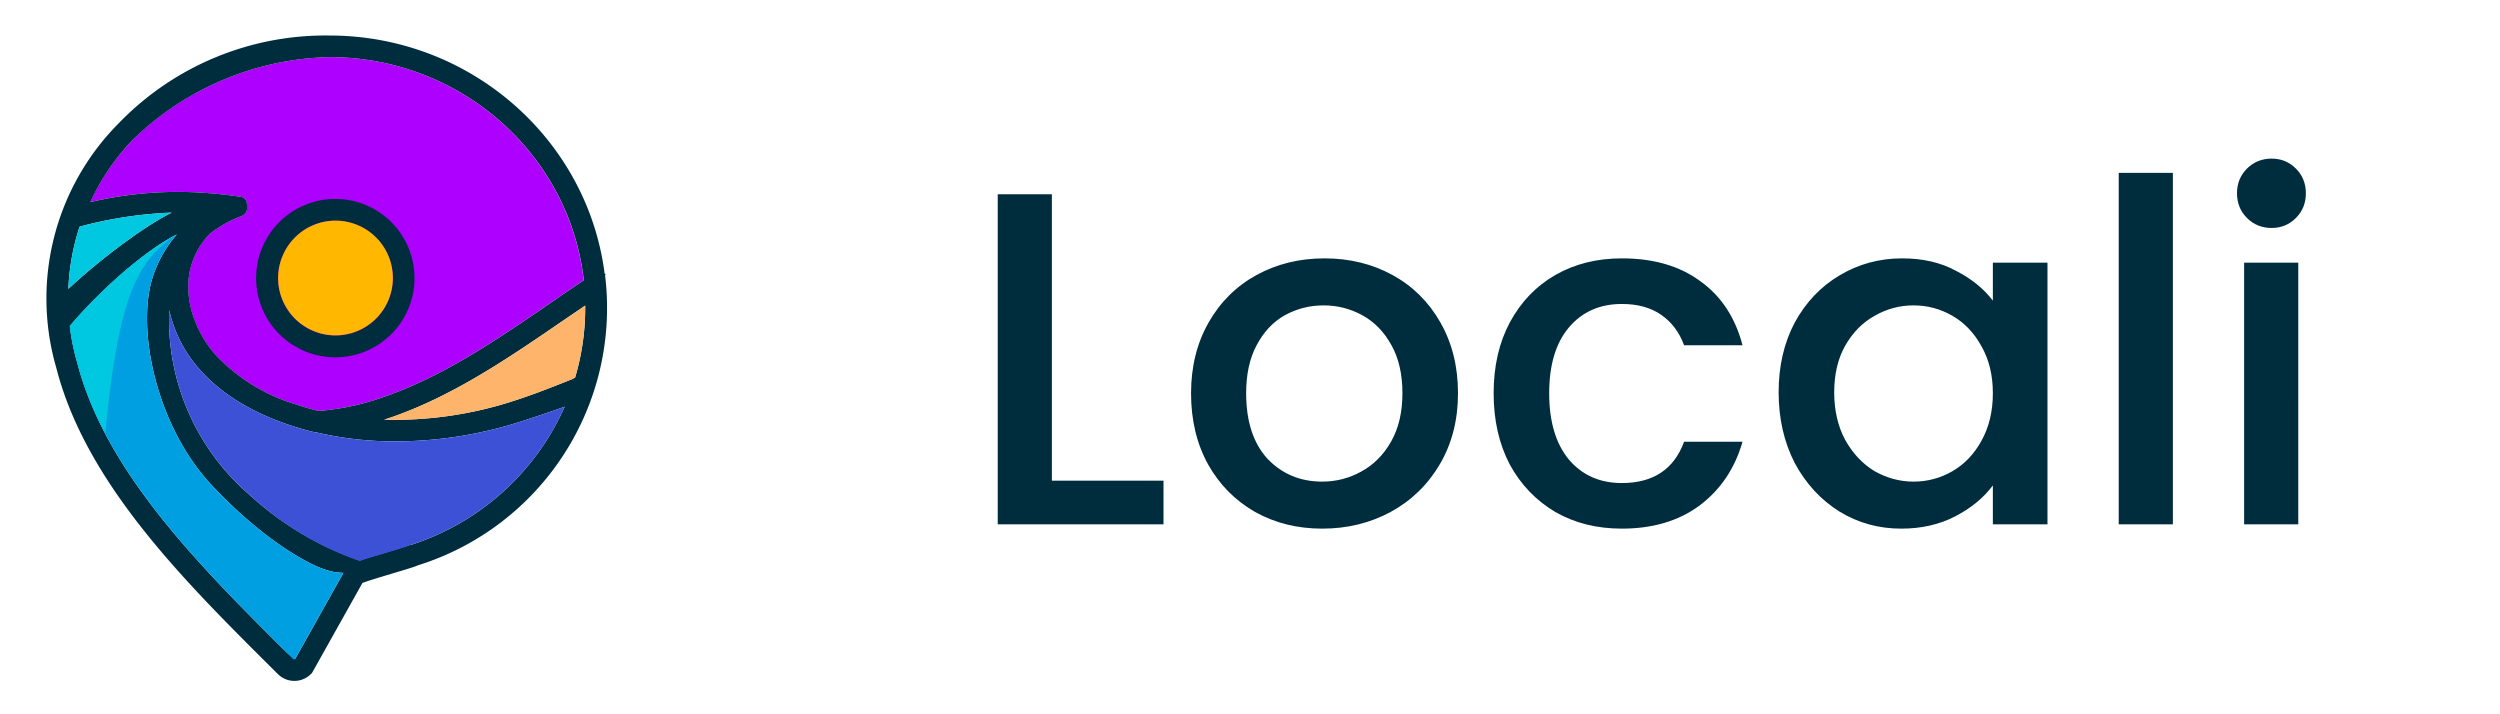 <?xml version="1.0" encoding="UTF-8" standalone="no"?>
<svg
   id="Layer_1"
   data-name="Layer 1"
   viewBox="0 0 700 200"
   version="1.1"
   width="700"
   height="200"
   xmlns="http://www.w3.org/2000/svg"
   xmlns:svg="http://www.w3.org/2000/svg"
   xmlns:rdf="http://www.w3.org/1999/02/22-rdf-syntax-ns#"
   xmlns:cc="http://creativecommons.org/ns#"
   xmlns:dc="http://purl.org/dc/elements/1.1/">
  <defs
     id="defs1">
    <style
       id="style1">.cls-1{fill:none;}.cls-2{fill:#ad00ff;}.cls-3{fill:#002d3e;}.cls-4{fill:#ffb700;}.cls-5{fill:#3d51d7;}.cls-6{fill:#ffb46b;}.cls-7{fill:#009fe2;}.cls-8{fill:#00c8e0;}</style>
  </defs>
  <title
     id="title1">panamapp_logotipos_versiones</title>
  <g
     id="g1"
     transform="matrix(1.689,0,0,1.689,-15.702,-33.852)">
    <path
       class="cls-2"
       d="m 31.563,42.949 a 48.34,48.34 0 0 1 32.32,-13.44 c 21.83,0 39.86,16.21 42.18,37 -1.87,1.25 -3.73,2.52 -5.56,3.78 l -1.57,1.08 c -8.43,5.78 -16.74,11.23 -25.85,14.41 a 41.65,41.65 0 0 1 -11,2.39 c -1.41,-0.35 -2.78,-0.75 -4.13,-1.21 a 30,30 0 0 1 -12.71,-7.85 c -3.47,-3.82 -5.21,-8.76 -4.65,-13.2 a 12.47,12.47 0 0 1 3.52,-7.15 20,20 0 0 1 5,-2.82 h 0.06 l 0.19,-0.09 0.12,-0.06 0.17,-0.12 0.1,-0.08 0.17,-0.18 0.05,-0.06 a 1.67,1.67 0 0 0 0.18,-0.28 v -0.08 l 0.09,-0.22 v -0.13 -0.19 a 0.76,0.76 0 0 0 0,-0.15 c 0,0 0,-0.08 0,-0.12 a 0.2,0.2 0 0 1 0,-0.07 c 0,0 0,-0.1 0,-0.15 a 1.17,1.17 0 0 0 -0.05,-0.2 0.15,0.15 0 0 0 0,-0.07 v -0.06 a 0.88,0.88 0 0 0 -0.09,-0.2 0.54,0.54 0 0 0 0,-0.11 1.33,1.33 0 0 0 -0.14,-0.19 l -0.06,-0.08 a 1.58,1.58 0 0 0 -0.23,-0.22 h -0.07 l -0.21,-0.13 h -0.11 l -0.2,-0.08 h -0.14 -0.12 c -1.41,-0.21 -2.84,-0.38 -4.25,-0.5 h -0.05 a 63.25,63.25 0 0 0 -20.27,1.43 37.6,37.6 0 0 1 7.31,-10.6 z"
       id="path1" />
    <path
       class="cls-3"
       d="m 64.913,79.279 a 13.13,13.13 0 1 0 -13.16,-13.13 13.14,13.14 0 0 0 13.16,13.13 z m 0,-22.64 a 9.51,9.51 0 1 1 -9.51,9.51 9.53,9.53 0 0 1 9.51,-9.53 z"
       id="path2" />
    <path
       class="cls-3"
       d="m 109.583,65.769 a 3.42,3.42 0 0 1 0.13,-0.34 h -0.18 c -2.82,-22.23 -22.21,-39.5 -45.65,-39.5 a 47.64,47.64 0 0 0 -34.85,14.49 41.2,41.2 0 0 0 -10.41,40.58 c 4.84,18.94 20.89,35 35.06,49.12 l 1.68,1.67 a 3.87,3.87 0 0 0 5.47,0 l 0.18,-0.17 8.37,-14.94 c 0.94,-0.36 3.36,-1.08 4.88,-1.54 2.49,-0.74 3.74,-1.12 4.35,-1.39 a 44.7,44.7 0 0 0 31,-48 z m -78,-22.82 a 48.34,48.34 0 0 1 32.32,-13.44 c 21.83,0 39.86,16.21 42.18,37 -1.87,1.25 -3.73,2.52 -5.56,3.78 l -1.57,1.08 c -8.43,5.78 -16.74,11.23 -25.85,14.41 a 41.65,41.65 0 0 1 -11,2.39 c -1.41,-0.35 -2.78,-0.75 -4.13,-1.21 a 30,30 0 0 1 -12.71,-7.85 c -3.47,-3.82 -5.21,-8.76 -4.65,-13.2 a 12.47,12.47 0 0 1 3.52,-7.15 20,20 0 0 1 5,-2.82 h 0.06 l 0.19,-0.09 0.12,-0.06 0.17,-0.12 0.1,-0.08 0.17,-0.18 0.05,-0.06 a 1.67,1.67 0 0 0 0.18,-0.28 v -0.08 l 0.09,-0.22 v -0.13 -0.19 a 0.76,0.76 0 0 0 0,-0.15 c 0,0 0,-0.08 0,-0.12 a 0.2,0.2 0 0 1 0,-0.07 c 0,0 0,-0.1 0,-0.15 a 1.17,1.17 0 0 0 -0.05,-0.2 0.15,0.15 0 0 0 0,-0.07 v -0.06 a 0.88,0.88 0 0 0 -0.09,-0.2 0.54,0.54 0 0 0 0,-0.11 1.33,1.33 0 0 0 -0.14,-0.19 l -0.06,-0.08 a 1.58,1.58 0 0 0 -0.23,-0.22 h -0.07 l -0.21,-0.13 h -0.11 l -0.2,-0.08 h -0.14 -0.12 c -1.41,-0.21 -2.84,-0.38 -4.25,-0.5 h -0.05 a 63.25,63.25 0 0 0 -20.27,1.43 37.6,37.6 0 0 1 7.29,-10.6 z m 6.17,12.34 c -4.92,2.45 -12.46,8.26 -17.12,12.65 a 37.64,37.64 0 0 1 1.86,-10.32 68.9,68.9 0 0 1 15.26,-2.33 z m 20.47,74 a 0.32,0.32 0 0 1 -0.31,-0.07 l -1.7,-1.6 c -13.84,-13.82 -29.53,-29.48 -34.13,-47.53 a 35.7,35.7 0 0 1 -1.21,-6 c 4.58,-5.4 11.88,-12.16 17.74,-15.18 a 20,20 0 0 0 -4.1,7.41 c -2.57,8.55 0.75,24.38 9.84,34.11 8.08,8.66 16.34,13.7 20.17,14.4 a 12.22,12.22 0 0 0 1.7,0.19 z m 19.21,-19 -0.23,0.09 c -0.4,0.19 -2.44,0.8 -3.93,1.24 -2.05,0.61 -3.4,1 -4.33,1.34 a 51.73,51.73 0 0 1 -18.19,-10.81 38.42,38.42 0 0 1 -13.41,-30.71 22,22 0 0 0 5.25,10.07 c 3.42,3.78 8.2,6.75 14.21,8.83 1.53,0.53 3.1,1 4.7,1.37 h 0.17 a 57.25,57.25 0 0 0 13.2,1.51 68.6,68.6 0 0 0 20.88,-3.33 c 2,-0.65 4.93,-1.61 7.16,-2.43 a 41.93,41.93 0 0 1 -25.51,22.92 z m 27.21,-27.67 -0.43,0.25 c -3.13,1.25 -6.38,2.54 -9.6,3.58 a 64.07,64.07 0 0 1 -21.64,3.17 l 1.3,-0.43 c 9.53,-3.33 18.07,-8.93 26.7,-14.85 l 1.58,-1.08 3.76,-2.56 c 0,0.12 0,0.23 0,0.34 a 40.61,40.61 0 0 1 -1.67,11.58 z"
       id="path3" />
    <path
       class="cls-4"
       d="m 64.913,56.619 a 9.51,9.51 0 1 1 -9.51,9.51 9.53,9.53 0 0 1 9.51,-9.51 z"
       id="path4" />
    <path
       class="cls-5"
       d="m 77.403,110.379 -0.23,0.09 c -0.4,0.19 -2.44,0.8 -3.93,1.24 -2.05,0.61 -3.4,1 -4.33,1.34 a 51.73,51.73 0 0 1 -18.16,-10.9 38.42,38.42 0 0 1 -13.41,-30.71 22,22 0 0 0 5.25,10.07 c 3.42,3.78 8.2,6.75 14.21,8.83 1.53,0.53 3.1,1 4.7,1.37 h 0.17 a 57.25,57.25 0 0 0 13.2,1.51 68.6,68.6 0 0 0 20.88,-3.33 c 2,-0.65 4.93,-1.61 7.16,-2.43 a 41.93,41.93 0 0 1 -25.51,22.92 z"
       id="path5" />
    <path
       class="cls-6"
       d="m 104.643,82.619 -0.43,0.25 c -3.13,1.25 -6.38,2.54 -9.6,3.58 a 64.07,64.07 0 0 1 -21.64,3.17 l 1.3,-0.43 c 9.53,-3.33 18.07,-8.93 26.7,-14.85 l 1.58,-1.08 3.76,-2.56 c 0,0.12 0,0.23 0,0.34 a 40.61,40.61 0 0 1 -1.67,11.58 z"
       id="path6" />
    <path
       class="cls-7"
       d="m 58.193,129.329 a 0.32,0.32 0 0 1 -0.31,-0.07 l -1.67,-1.64 c -13.84,-13.82 -29.53,-29.48 -34.13,-47.53 a 35.7,35.7 0 0 1 -1.21,-6 c 4.58,-5.4 11.88,-12.16 17.74,-15.18 a 20,20 0 0 0 -4.1,7.41 c -2.57,8.55 0.75,24.38 9.84,34.11 8.08,8.66 16.34,13.7 20.17,14.4 a 12.22,12.22 0 0 0 1.7,0.19 z"
       id="path7" />
    <path
       class="cls-8"
       d="m 38.613,58.899 v 0 c -5.86,3 -13.16,9.78 -17.74,15.18 a 35.7,35.7 0 0 0 1.21,6 53.67,53.67 0 0 0 4.67,11.76 c 2.26,-23.66 5.65,-28.75 11.86,-32.94 z"
       id="path8" />
    <path
       class="cls-8"
       d="m 37.753,55.289 c -4.92,2.45 -12.46,8.26 -17.12,12.65 a 37.64,37.64 0 0 1 1.86,-10.32 68.9,68.9 0 0 1 15.26,-2.33 z"
       id="path9" />
  </g>
  <path
     style="font-weight:500;font-size:42.667px;font-family:Poppins;-inkscape-font-specification:'Poppins Medium';white-space:pre;fill:#002d3e;stroke-width:3.117"
     d="m 294.526,134.585 h 31.255 v 12.236 H 279.364 V 54.386 h 15.162 z m 75.677,13.433 q -10.374,0 -18.753,-4.655 -8.379,-4.788 -13.167,-13.3 -4.788,-8.645 -4.788,-19.95 0,-11.172 4.921,-19.817 4.921,-8.645 13.433,-13.3 8.512,-4.655 19.019,-4.655 10.507,0 19.019,4.655 8.512,4.655 13.433,13.3 4.921,8.645 4.921,19.817 0,11.172 -5.054,19.817 -5.054,8.645 -13.832,13.433 -8.645,4.655 -19.152,4.655 z m 0,-13.167 q 5.852,0 10.906,-2.793 5.187,-2.793 8.379,-8.379 3.192,-5.586 3.192,-13.566 0,-7.98 -3.059,-13.433 -3.059,-5.586 -8.113,-8.379 -5.054,-2.793 -10.906,-2.793 -5.852,0 -10.906,2.793 -4.921,2.793 -7.847,8.379 -2.926,5.453 -2.926,13.433 0,11.837 5.985,18.354 6.118,6.384 15.295,6.384 z m 48.013,-24.738 q 0,-11.305 4.522,-19.817 4.655,-8.645 12.768,-13.3 8.113,-4.655 18.62,-4.655 13.3,0 21.945,6.384 8.778,6.251 11.837,17.955 h -16.359 q -1.995,-5.453 -6.384,-8.512 -4.389,-3.059 -11.039,-3.059 -9.31,0 -14.896,6.65 -5.453,6.517 -5.453,18.354 0,11.837 5.453,18.487 5.586,6.65 14.896,6.65 13.167,0 17.423,-11.571 h 16.359 q -3.192,11.172 -11.97,17.822 -8.778,6.517 -21.812,6.517 -10.507,0 -18.62,-4.655 -8.113,-4.788 -12.768,-13.3 -4.522,-8.645 -4.522,-19.95 z m 79.8,-0.266 q 0,-11.039 4.522,-19.551 4.655,-8.512 12.502,-13.167 7.98,-4.788 17.556,-4.788 8.645,0 15.029,3.458 6.517,3.325 10.374,8.379 V 73.538 h 15.295 v 73.283 h -15.295 v -10.906 q -3.857,5.187 -10.507,8.645 -6.65,3.458 -15.162,3.458 -9.443,0 -17.29,-4.788 -7.847,-4.921 -12.502,-13.566 -4.522,-8.778 -4.522,-19.817 z m 59.983,0.266 q 0,-7.581 -3.192,-13.167 -3.059,-5.586 -8.113,-8.512 -5.054,-2.926 -10.906,-2.926 -5.852,0 -10.906,2.926 -5.054,2.793 -8.246,8.379 -3.059,5.453 -3.059,13.034 0,7.581 3.059,13.3 3.192,5.719 8.246,8.778 5.187,2.926 10.906,2.926 5.852,0 10.906,-2.926 5.054,-2.926 8.113,-8.512 3.192,-5.719 3.192,-13.3 z M 608.405,48.402 V 146.821 H 593.243 V 48.402 Z m 27.664,15.428 q -4.123,0 -6.916,-2.793 -2.793,-2.793 -2.793,-6.916 0,-4.123 2.793,-6.916 2.793,-2.793 6.916,-2.793 3.99,0 6.783,2.793 2.793,2.793 2.793,6.916 0,4.123 -2.793,6.916 -2.793,2.793 -6.783,2.793 z m 7.448,9.709 V 146.821 H 628.354 V 73.538 Z"
     id="text9"
     aria-label="Locali" />
</svg>
